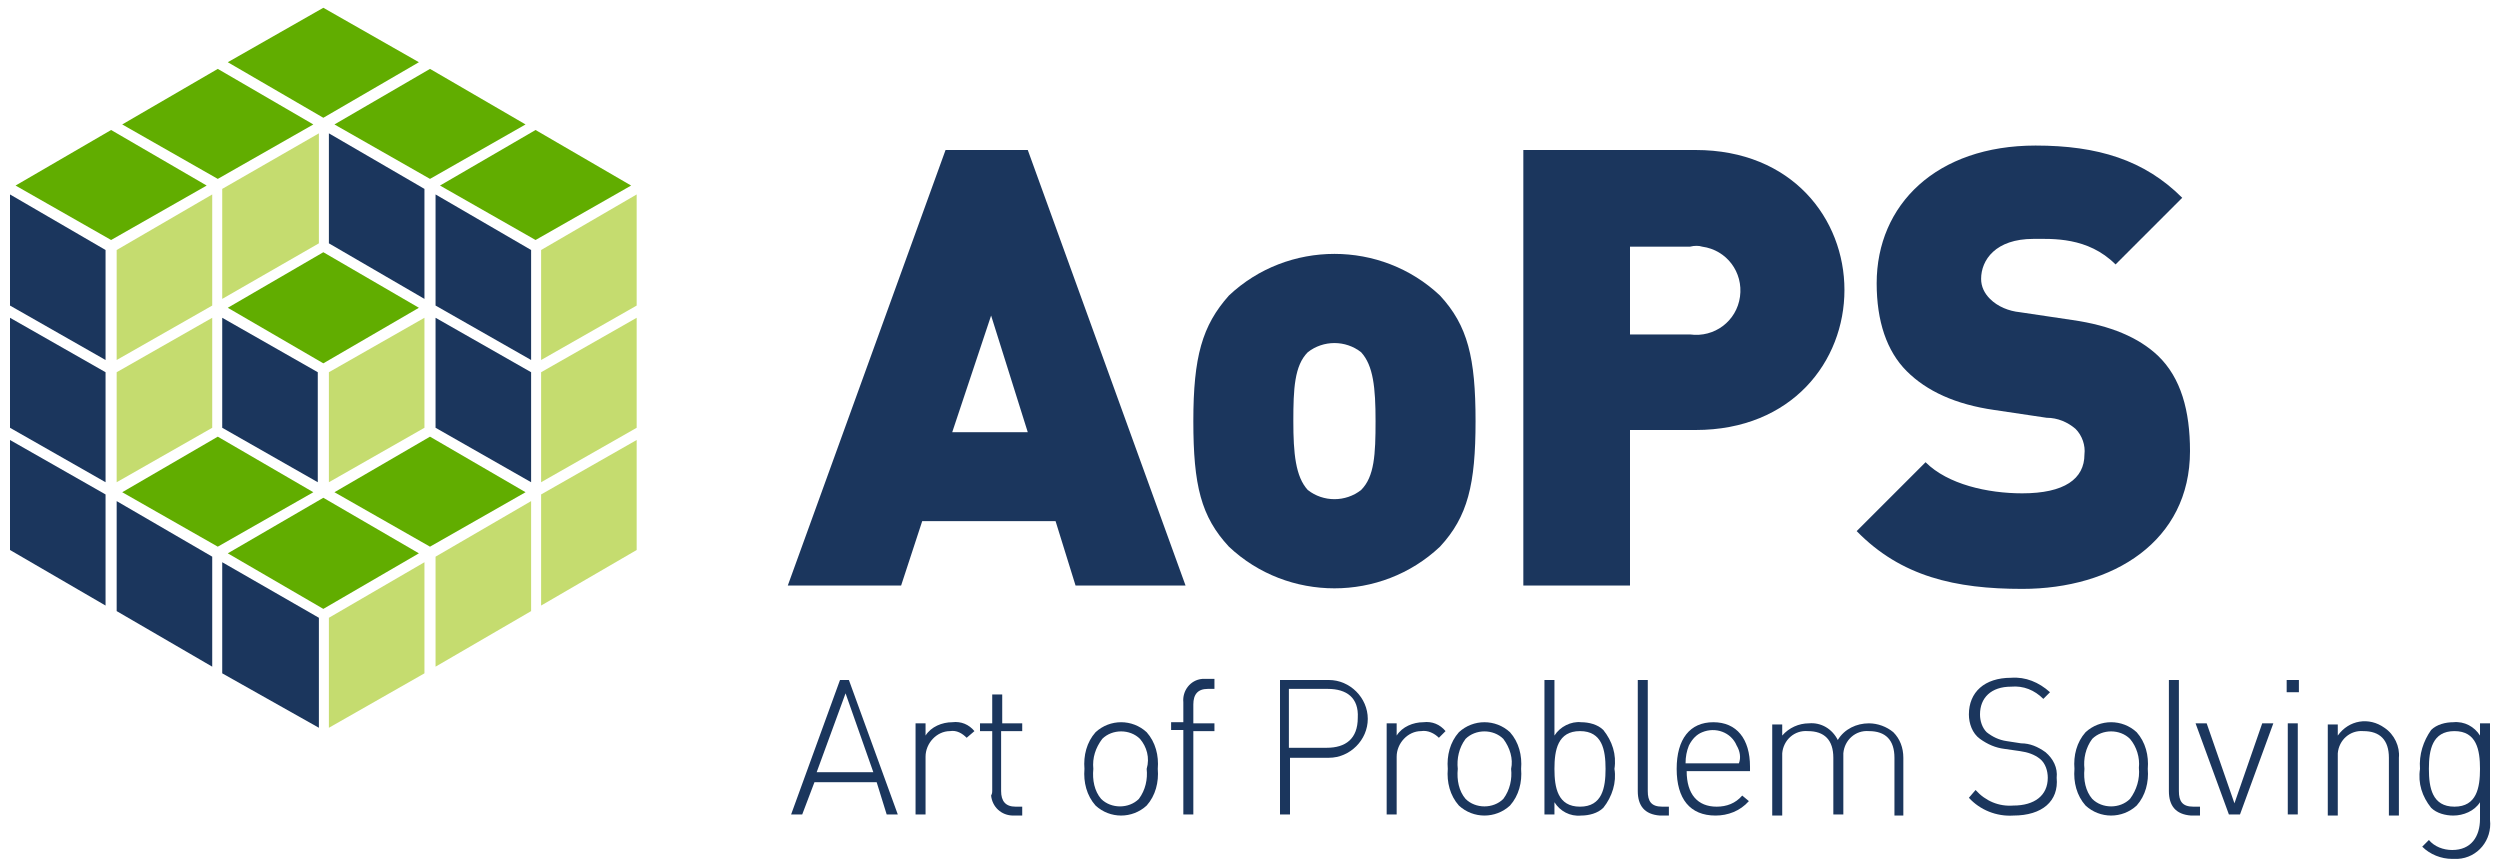 <svg xmlns="http://www.w3.org/2000/svg" xmlns:xlink="http://www.w3.org/1999/xlink" version="1.1" id="Layer_1" x="0px" y="0px" viewBox="0 0 225 78" style="enable-background:new 0 0 225 78;" xml:space="preserve">
<style type="text/css">
	.st0{fill:#61ad00;}
	.st1{fill:#1B365D;}
	.st2{fill:#C5DC6F;}
</style>
<title>Artboard 1 copy 13</title>
<g>
	<polygon class="st0" points="29.1,0.7 20.5,5.6 29.1,10.6 37.7,5.6  "/>
	<polygon class="st0" points="19.6,6.2 11,11.2 19.6,16.1 28.2,11.2  "/>
	<polygon class="st0" points="38.7,6.2 30.1,11.2 38.7,16.1 47.3,11.2  "/>
	<polygon class="st0" points="48.2,11.7 39.6,16.7 48.2,21.6 56.8,16.7  "/>
	<polygon class="st0" points="10,11.7 1.4,16.7 10,21.6 18.6,16.7  "/>
	<polygon class="st1" points="0.9,49.5 9.5,54.5 9.5,44.5 0.9,39.6  "/>
	<polygon class="st1" points="10.5,55 19.1,60 19.1,50.1 10.5,45.1  "/>
	<polygon class="st1" points="0.9,38.5 9.5,43.4 9.5,33.5 0.9,28.6  "/>
	<polygon class="st1" points="0.9,27.5 9.5,32.4 9.5,22.5 0.9,17.5  "/>
	<polygon class="st1" points="20,60.6 28.7,65.5 28.7,55.6 20,50.6  "/>
	<polygon class="st2" points="57.3,49.5 48.7,54.5 48.7,44.5 57.3,39.6  "/>
	<polygon class="st2" points="47.8,55 39.2,60 39.2,50.1 47.8,45.1  "/>
	<polygon class="st2" points="57.3,38.5 48.7,43.4 48.7,33.5 57.3,28.6  "/>
	<polygon class="st2" points="57.3,27.5 48.7,32.4 48.7,22.5 57.3,17.5  "/>
	<polygon class="st2" points="38.2,60.6 29.6,65.5 29.6,55.6 38.2,50.6  "/>
	<polygon class="st0" points="29.1,54.8 37.7,49.8 29.1,44.8 20.5,49.8  "/>
	<polygon class="st0" points="38.7,49.2 47.3,44.3 38.7,39.3 30.1,44.3  "/>
	<polygon class="st0" points="19.6,49.2 28.2,44.3 19.6,39.3 11,44.3  "/>
	<polygon class="st1" points="47.8,22.5 39.2,17.5 39.2,27.5 47.8,32.4  "/>
	<polygon class="st1" points="38.2,17 29.6,12 29.6,21.9 38.2,26.9  "/>
	<polygon class="st1" points="47.8,33.5 39.2,28.6 39.2,38.5 47.8,43.4  "/>
	<polygon class="st2" points="10.5,22.5 19.1,17.5 19.1,27.5 10.5,32.4  "/>
	<polygon class="st2" points="20,17 28.7,12 28.7,21.9 20,26.9  "/>
	<polygon class="st2" points="10.5,33.5 19.1,28.6 19.1,38.5 10.5,43.4  "/>
	<polygon class="st2" points="38.2,38.5 38.2,28.6 29.6,33.5 29.6,43.4  "/>
	<polygon class="st1" points="20,38.5 28.6,43.4 28.6,33.5 20,28.6  "/>
	<polygon class="st0" points="29.1,22.7 20.5,27.7 29.1,32.7 37.7,27.7  "/>
	<path class="st1" d="M96.8,52.7L95,46.9H83l-1.9,5.8H70.9l14.2-39.2h7.4l14.2,39.2H96.8z M89.2,28.4l-3.5,10.5h6.8L89.2,28.4z"/>
	<path class="st1" d="M129.6,49.2c-5.3,5-13.7,5-19,0c-2.5-2.7-3.2-5.5-3.2-11.3s0.8-8.6,3.2-11.3c5.3-5,13.7-5,19,0   c2.5,2.7,3.2,5.6,3.2,11.3S132.1,46.5,129.6,49.2z M122.5,31.7c-1.4-1.1-3.4-1.1-4.8,0c-1.2,1.2-1.3,3.3-1.3,6.2s0.2,5,1.3,6.2   c1.4,1.1,3.4,1.1,4.8,0c1.2-1.2,1.3-3.2,1.3-6.2S123.6,32.9,122.5,31.7z"/>
	<path class="st1" d="M152.6,38.7h-5.9v14h-9.6V13.5h15.5c8.7,0,13.4,6.2,13.4,12.6S161.3,38.7,152.6,38.7z M152.1,22.2h-5.4v7.9   h5.4c2.2,0.3,4.2-1.2,4.5-3.4c0.3-2.2-1.2-4.2-3.4-4.5C152.9,22.1,152.5,22.1,152.1,22.2z"/>
	<path class="st1" d="M182,53c-6,0-10.9-1.1-14.9-5.2l6.2-6.2c2,2,5.6,2.8,8.7,2.8c3.8,0,5.6-1.3,5.6-3.5c0.1-0.8-0.2-1.7-0.8-2.3   c-0.7-0.6-1.6-1-2.6-1l-4.7-0.7c-3.5-0.5-6.1-1.7-7.9-3.5c-1.8-1.8-2.7-4.5-2.7-7.9c0-7.1,5.4-12.4,14.3-12.4   c5.6,0,9.8,1.3,13.2,4.7l-6,6c-2.5-2.5-5.7-2.3-7.4-2.3c-3.4,0-4.7,1.9-4.7,3.6c0,0.7,0.3,1.3,0.8,1.8c0.7,0.7,1.7,1.1,2.7,1.2   l4.7,0.7c3.5,0.5,6,1.6,7.7,3.2c2.1,2,2.9,5,2.9,8.6C197.1,48.7,190.2,53,182,53z"/>
	<path class="st1" d="M78.9,70.4h-5.6l-1.1,2.9h-1l4.4-12.1h0.8l4.4,12.1h-1L78.9,70.4z M73.5,69.5h5.1l-2.5-7.1L73.5,69.5z"/>
	<path class="st1" d="M85.5,65.8c-1.2,0-2.2,1.1-2.2,2.3c0,0.1,0,0.1,0,0.2v5h-0.9v-8.2h0.9v1.1c0.5-0.8,1.5-1.2,2.4-1.2   c0.8-0.1,1.5,0.2,2,0.8L87,66.4C86.6,66,86.1,65.7,85.5,65.8z"/>
	<path class="st1" d="M89.3,71.2v-5.4h-1.1v-0.7h1.1v-2.6h0.9v2.6H92v0.7h-1.9v5.4c0,0.9,0.4,1.4,1.3,1.4H92v0.8h-0.8   c-1.1,0-1.9-0.8-2-1.8C89.3,71.4,89.3,71.3,89.3,71.2z"/>
	<path class="st1" d="M103.2,72.5c-1.3,1.2-3.3,1.2-4.6,0c-0.8-0.9-1.1-2.1-1-3.3c-0.1-1.2,0.2-2.4,1-3.3c1.3-1.2,3.3-1.2,4.6,0   c0.8,0.9,1.1,2.1,1,3.3C104.3,70.4,104,71.6,103.2,72.5z M102.6,66.5c-0.9-0.9-2.5-0.9-3.4,0c-0.6,0.8-0.9,1.7-0.8,2.7   c-0.1,1,0.1,2,0.7,2.7c0.9,0.9,2.5,0.9,3.4,0c0.6-0.8,0.8-1.8,0.7-2.7C103.5,68.2,103.2,67.2,102.6,66.5L102.6,66.5z"/>
	<path class="st1" d="M107.4,73.3h-0.9v-7.6h-1.1v-0.7h1.1v-1.8c-0.1-1,0.6-2,1.7-2.1c0.1,0,0.2,0,0.3,0h0.8V62h-0.6   c-0.9,0-1.3,0.5-1.3,1.4v1.7h1.9v0.7h-1.9L107.4,73.3z"/>
	<path class="st1" d="M119.6,68.2h-3.5v5.1h-0.9V61.2h4.4c1.9,0,3.5,1.6,3.5,3.5C123.1,66.6,121.5,68.2,119.6,68.2L119.6,68.2z    M119.5,62H116v5.3h3.4c1.7,0,2.8-0.8,2.8-2.7C122.3,62.8,121.2,62,119.5,62z"/>
	<path class="st1" d="M127.9,65.8c-1.2,0-2.2,1.1-2.2,2.3c0,0.1,0,0.1,0,0.2v5h-0.9v-8.2h0.9v1.1c0.5-0.8,1.5-1.2,2.4-1.2   c0.8-0.1,1.5,0.2,2,0.8l-0.6,0.6C129.1,66,128.5,65.7,127.9,65.8z"/>
	<path class="st1" d="M135.9,72.5c-1.3,1.2-3.3,1.2-4.6,0c-0.8-0.9-1.1-2.1-1-3.3c-0.1-1.2,0.2-2.4,1-3.3c1.3-1.2,3.3-1.2,4.6,0   c0.8,0.9,1.1,2.1,1,3.3C137,70.4,136.7,71.6,135.9,72.5z M135.3,66.5c-0.9-0.9-2.5-0.9-3.4,0c-0.6,0.8-0.8,1.8-0.7,2.7   c-0.1,1,0.1,2,0.7,2.7c0.9,0.9,2.5,0.9,3.4,0c0.6-0.8,0.8-1.8,0.7-2.7C136.2,68.3,135.9,67.3,135.3,66.5L135.3,66.5z"/>
	<path class="st1" d="M144.3,72.7c-0.5,0.5-1.3,0.7-2,0.7c-1,0.1-1.9-0.4-2.4-1.2v1.1H139V61.2h0.9v5c0.5-0.8,1.5-1.3,2.4-1.2   c0.7,0,1.5,0.2,2,0.7c0.8,1,1.2,2.2,1,3.5C145.5,70.4,145.1,71.7,144.3,72.7z M142.2,65.8c-2,0-2.3,1.7-2.3,3.4s0.3,3.4,2.3,3.4   s2.3-1.7,2.3-3.4S144.2,65.8,142.2,65.8L142.2,65.8z"/>
	<path class="st1" d="M147.4,71.2v-10h0.9v10c0,0.9,0.3,1.4,1.3,1.4h0.6v0.8h-0.8C148,73.3,147.4,72.5,147.4,71.2z"/>
	<path class="st1" d="M154.5,72.6c0.9,0,1.7-0.3,2.3-1l0.6,0.5c-0.8,0.9-1.9,1.3-3,1.3c-2.3,0-3.5-1.5-3.5-4.2s1.2-4.2,3.3-4.2   s3.3,1.5,3.3,4v0.4h-5.7C151.8,71.5,152.8,72.6,154.5,72.6z M156.3,67.1c-0.5-1.2-1.9-1.7-3.1-1.2c-0.5,0.2-0.9,0.6-1.2,1.2   c-0.2,0.5-0.3,1-0.3,1.6h4.8C156.7,68.2,156.6,67.6,156.3,67.1L156.3,67.1z"/>
	<path class="st1" d="M170.5,68.2c0-1.6-0.8-2.4-2.3-2.4c-1.2-0.1-2.2,0.8-2.3,2c0,0.1,0,0.2,0,0.3v5.2H165v-5.1   c0-1.6-0.8-2.4-2.3-2.4c-1.2-0.1-2.2,0.8-2.3,2c0,0.2,0,0.3,0,0.5v5.1h-0.9v-8.2h0.9v1c0.6-0.7,1.5-1.1,2.4-1.1   c1.1-0.1,2.1,0.5,2.6,1.5c0.6-1,1.7-1.5,2.8-1.5c0.8,0,1.6,0.3,2.2,0.8c0.6,0.6,0.9,1.4,0.9,2.3v5.2h-0.8V68.2z"/>
	<path class="st1" d="M181.2,73.4c-1.5,0.1-3-0.5-4-1.6l0.6-0.7c0.9,1,2.1,1.5,3.4,1.4c1.9,0,3.1-0.9,3.1-2.5c0-0.6-0.2-1.3-0.7-1.7   c-0.5-0.4-1.1-0.6-1.8-0.7l-1.4-0.2c-0.8-0.1-1.5-0.4-2.2-0.9c-0.7-0.5-1-1.4-1-2.2c0-2,1.4-3.3,3.8-3.3c1.3-0.1,2.5,0.4,3.5,1.3   l-0.6,0.6c-0.8-0.8-1.8-1.2-2.9-1.1c-1.8,0-2.8,1-2.8,2.5c0,0.6,0.2,1.2,0.6,1.6c0.5,0.4,1.1,0.7,1.8,0.8l1.3,0.2   c0.8,0,1.5,0.3,2.2,0.8c0.7,0.6,1.1,1.4,1,2.3C185.3,72.1,183.8,73.4,181.2,73.4z"/>
	<path class="st1" d="M192.3,72.5c-1.3,1.2-3.3,1.2-4.6,0c-0.8-0.9-1.1-2.1-1-3.3c-0.1-1.2,0.2-2.4,1-3.3c1.3-1.2,3.3-1.2,4.6,0   c0.8,0.9,1.1,2.1,1,3.3C193.4,70.4,193.1,71.6,192.3,72.5z M191.7,66.5c-0.9-0.9-2.5-0.9-3.4,0c-0.6,0.8-0.8,1.8-0.7,2.7   c-0.1,1,0.1,2,0.7,2.7c0.9,0.9,2.5,0.9,3.4,0c0.6-0.8,0.9-1.8,0.8-2.8C192.6,68.2,192.3,67.2,191.7,66.5L191.7,66.5z"/>
	<path class="st1" d="M195.2,71.2v-10h0.9v10c0,0.9,0.3,1.4,1.3,1.4h0.6v0.8h-0.8C195.8,73.3,195.2,72.5,195.2,71.2z"/>
	<path class="st1" d="M200.6,73.3l-3-8.2h1l2.5,7.2l2.5-7.2h1l-3,8.2L200.6,73.3z"/>
	<path class="st1" d="M205.8,61.2h1.1v1.1h-1.1V61.2z M205.9,65.1h0.9v8.2h-0.9V65.1z"/>
	<path class="st1" d="M215,68.2c0-1.6-0.8-2.4-2.3-2.4c-1.2-0.1-2.2,0.8-2.3,2c0,0.2,0,0.3,0,0.5v5.1h-0.9v-8.2h0.9v1   c1-1.4,2.8-1.7,4.2-0.7c0.9,0.6,1.4,1.7,1.3,2.7v5.2H215V68.2z"/>
	<path class="st1" d="M220.7,77.3c-1,0-2-0.4-2.7-1.1l0.6-0.6c0.5,0.6,1.3,0.9,2.1,0.9c1.7,0,2.5-1.2,2.5-2.8v-1.5   c-0.5,0.8-1.5,1.2-2.4,1.2c-0.7,0-1.5-0.2-2-0.7c-0.8-1-1.2-2.2-1-3.5c-0.1-1.3,0.3-2.5,1-3.5c0.5-0.5,1.3-0.7,2-0.7   c1-0.1,1.9,0.4,2.4,1.2v-1.1h0.9v8.7c0.2,1.8-1.1,3.4-2.9,3.5C221,77.3,220.8,77.3,220.7,77.3z M220.9,65.8c-2,0-2.3,1.7-2.3,3.4   s0.3,3.4,2.3,3.4s2.3-1.7,2.3-3.4S222.9,65.8,220.9,65.8L220.9,65.8z"/>
</g>
</svg>